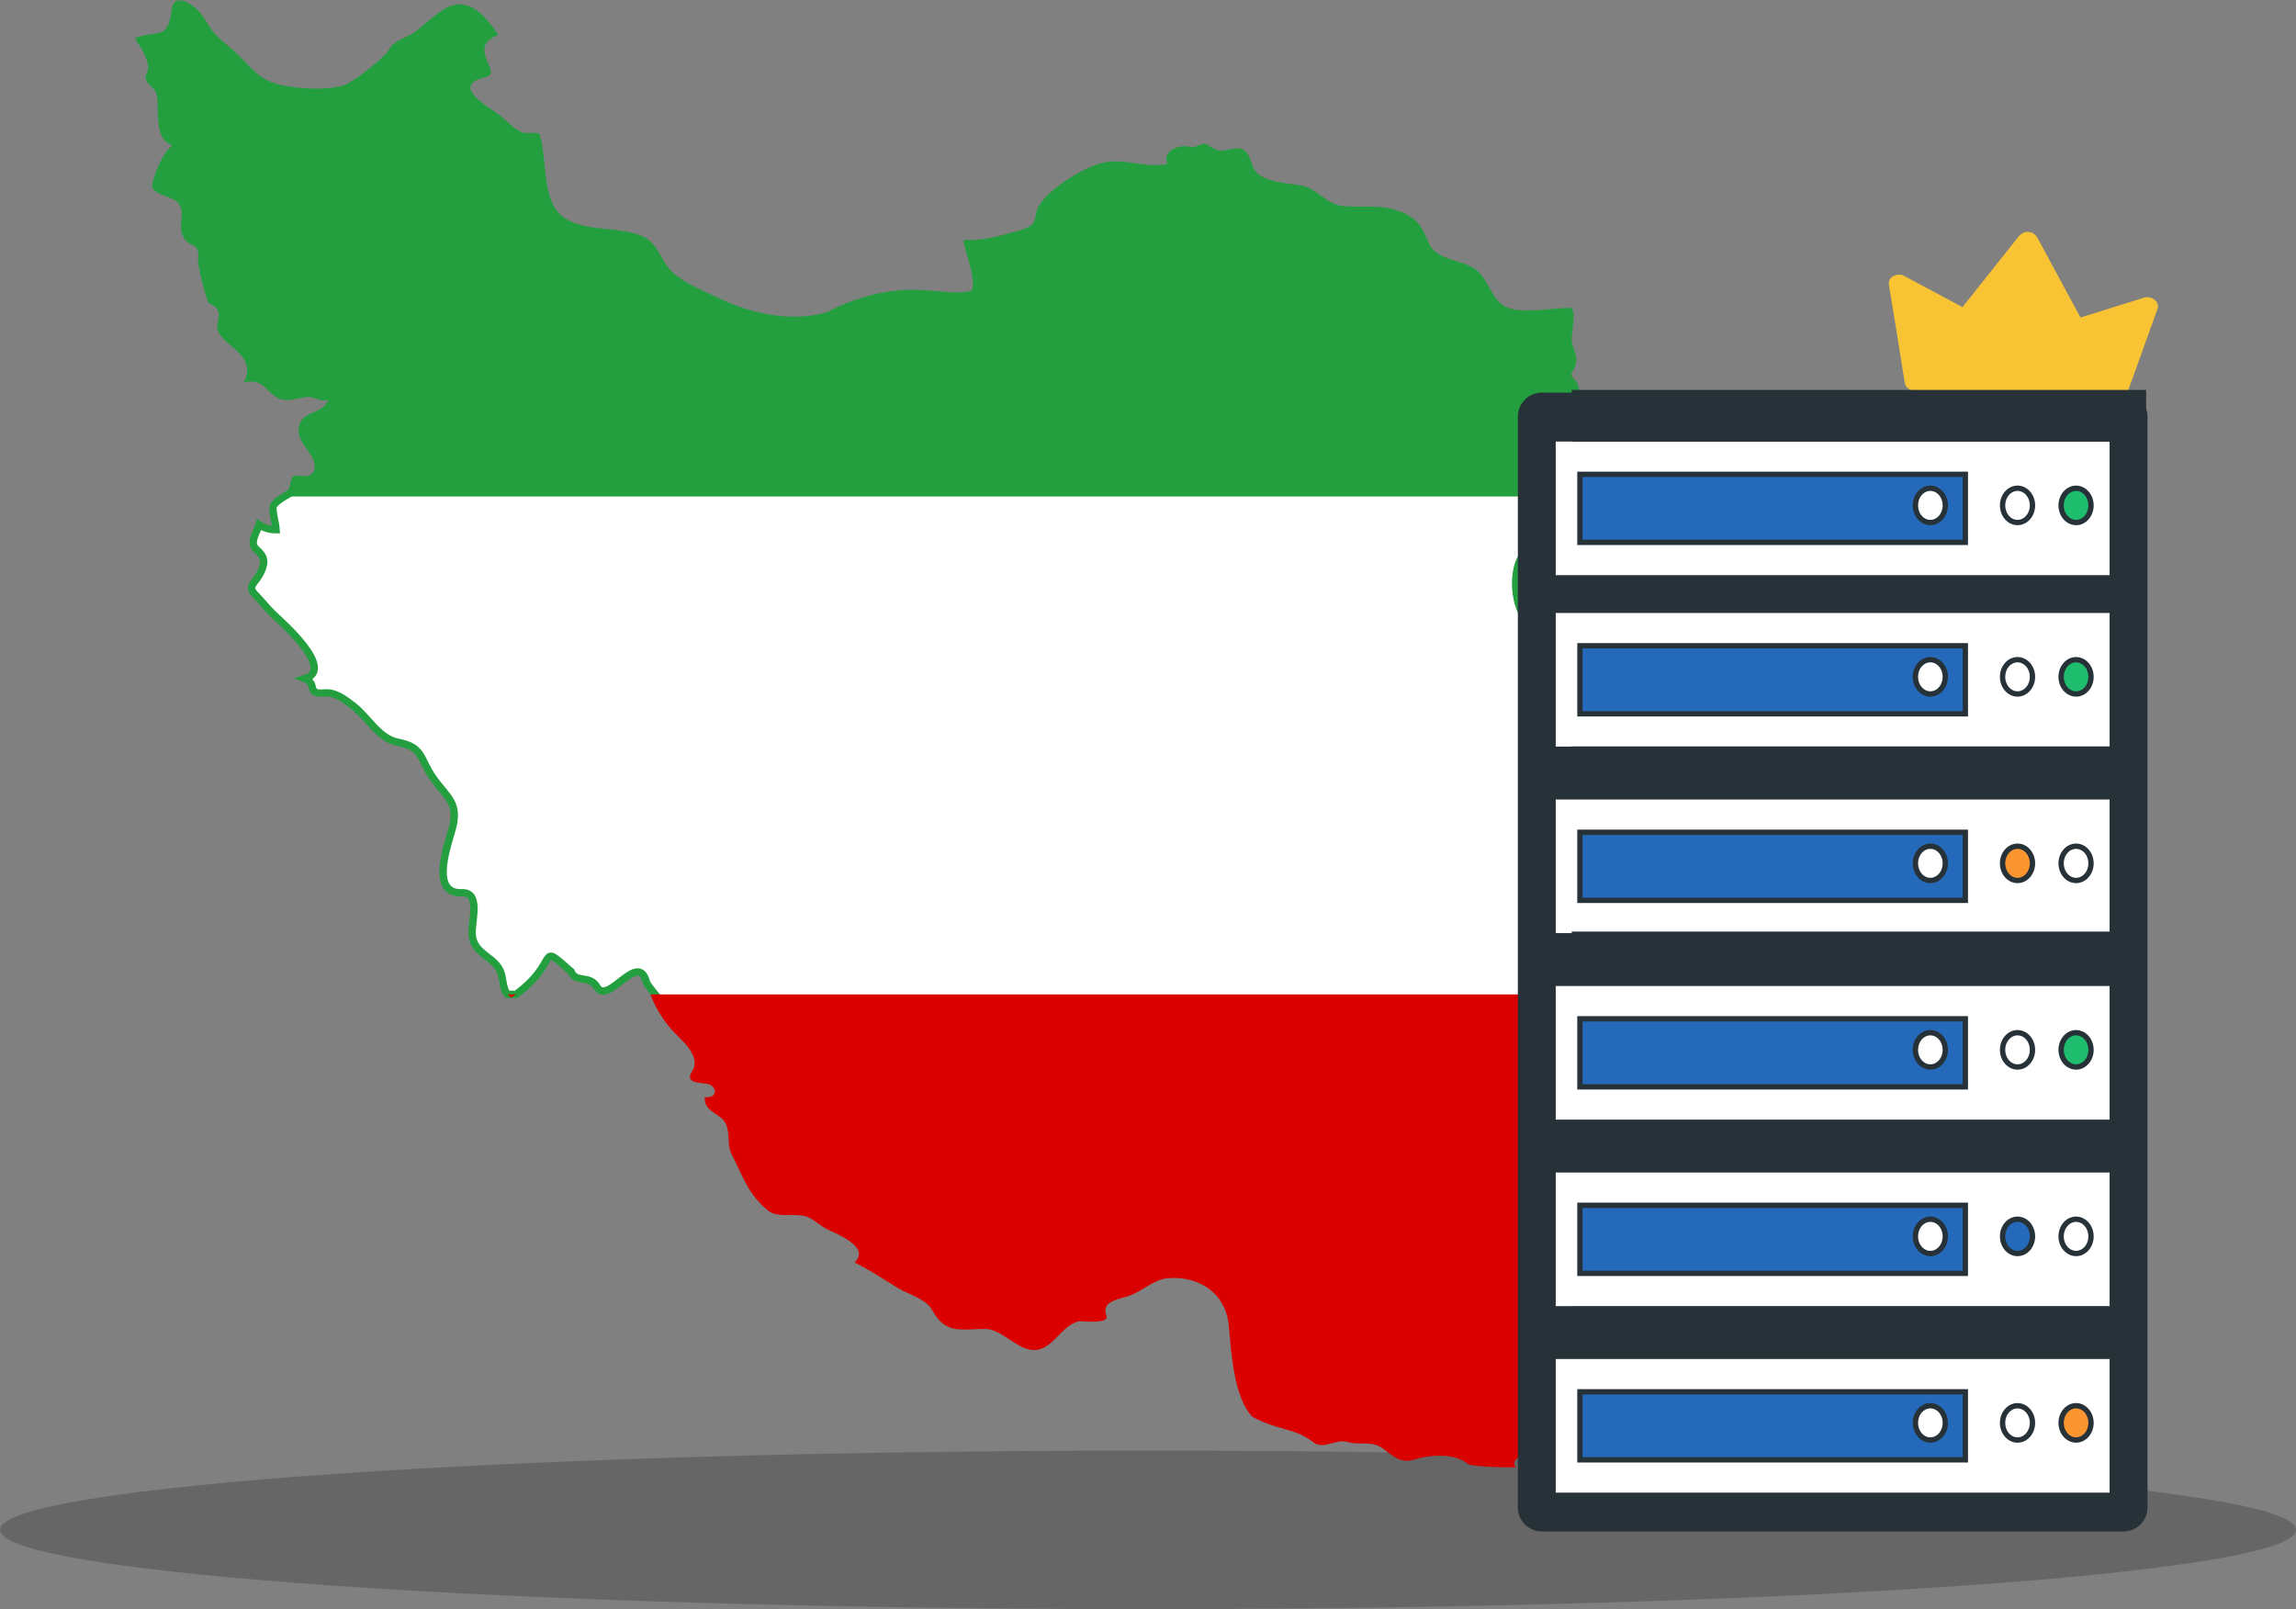<svg xmlns="http://www.w3.org/2000/svg" width="478" height="335" viewBox="0 0 478 335" fill="none"><rect x="0" y="0" width="478" height="335" fill="#808080" stroke="none"/><g clip-path="url(#clip0_42_980)"><path d="M239 335C370.996 335 478 327.613 478 318.5C478 309.387 370.996 302 239 302C107.004 302 0 309.387 0 318.5C0 327.613 107.004 335 239 335Z" fill="black" fill-opacity="0.2"></path><mask id="mask0_42_980" style="mask-type:luminance" maskUnits="userSpaceOnUse" x="28" y="0" width="337" height="310"><path d="M364.952 0H28V310H364.952V0Z" fill="white"></path></mask><g mask="url(#mask0_42_980)"><path d="M61.212 102.21C60.515 102.675 56.851 104.42 56.829 105.651C56.797 107.251 57.378 108.708 57.473 110.28C56.158 110.278 54.977 109.938 53.943 109.242C53.447 110.93 51.809 113.007 53.394 114.395C55.007 115.789 55.328 116.859 54.324 119.059C53.224 121.472 51.267 121.929 53.167 123.842C54.447 125.132 55.56 126.615 56.877 127.862C58.676 129.563 69.852 139.326 63.485 141.293C66.191 142.387 63.667 144.624 67.552 144.275C69.873 144.063 71.813 145.652 73.481 146.911C76.535 149.218 78.799 153.764 82.868 154.545C88.2 155.569 87.312 157.945 90.228 162.059C93.091 166.105 95.761 167.155 94.033 172.95C92.738 177.309 89.898 186.106 96.132 185.868C100.095 185.718 98.221 191.44 98.291 194.313C98.405 198.831 103.345 199.1 104.362 202.746C104.761 204.17 104.731 205.944 105.663 207.028H107.428C116.855 200.084 111.576 195.807 118.891 202.269C119.828 204.761 122.764 202.867 124.294 205.501C126.567 209.432 132.83 197.842 134.564 204.428C134.802 205.333 137.221 207.786 137.538 208.618L321.919 208.509C323.378 205.633 328.964 200.778 330.662 198.643C333.164 195.501 336.42 192.197 338.009 188.516C339.557 184.936 341.131 178.432 337.353 176.349C333.734 174.359 326.168 176.902 323.457 173.653C319.875 169.371 322.934 162.01 322.157 156.739C321.402 151.653 315.528 143.54 318.268 138.132C319.777 135.163 325.908 130.298 320.07 129.925C315.52 129.635 314.613 120.583 316.408 116.721C317.409 114.568 321.179 114.045 321.728 112.391C322.087 111.356 320.32 109.622 319.915 108.848C322.962 108.484 324.212 104.494 325.037 101.716L61.212 102.21Z" fill="white" stroke="#239F40" stroke-width="1.536"></path><path d="M105.664 207.028C105.888 207.289 106.169 207.505 106.523 207.672C106.839 207.455 107.141 207.24 107.429 207.028H105.664ZM135.401 207.028C136.429 209.733 137.877 212.095 139.79 214.34C141.274 216.082 146.241 219.707 144.072 223.059C142.414 225.652 145.94 225.345 147.305 225.66C149.35 226.13 149.517 228.693 146.732 228.427C146.506 230.91 148.879 231.608 150.299 232.888C152.38 234.765 151.112 237.977 152.315 240.307C154.853 245.24 155.653 248.479 159.853 252.009C161.751 253.606 165.137 252.577 167.535 253.178C169.241 253.606 170.578 255.121 172.151 255.897C173.884 256.749 181.407 259.642 177.9 262.828C181.06 264.37 183.948 266.35 186.942 268.159C189.235 269.55 192.75 270.34 194.111 272.823C196.868 277.796 199.851 276.708 205.049 276.676C209.276 276.65 212.812 282.857 217.347 280.553C220.039 279.185 221.461 275.876 224.575 275.09C224.996 274.983 231.011 275.761 230.336 273.944C229.282 271.107 232.318 270.613 234.738 269.889C237.64 269.021 240.064 266.38 243.099 266.12C249.759 265.551 255.412 269.38 255.85 276.39C256.371 281.962 256.908 290.951 260.741 294.986C266.617 298.08 269.418 297.07 273.802 300.556C276.048 301.552 278.212 299.559 280.47 300.198C283.305 300.999 285.618 299.769 288.14 301.749C290.027 303.232 291.794 304.729 294.461 303.872C297.624 302.86 302.983 302.483 305.555 304.779C306.223 305.378 314.814 305.601 315.586 305.447C314.043 303.857 318.057 301.762 318.401 305.22C318.648 307.724 322.614 307.319 324.282 307.868C325.769 308.357 335.084 312.447 334.17 307.808C336.89 308.861 336.702 304.963 336.675 303.299C336.608 299.33 337.568 296.852 338.786 293.244C339.669 290.634 338.18 286.747 341.219 285.097C342.733 284.275 345.596 282.859 347.267 283.248C345.053 275.296 362.688 280.04 363.632 274.147C364.183 271.231 366.244 265.537 363.74 264.784C358.353 263.166 356.022 266.353 356.475 257.985C356.636 255.039 357.344 243.461 354.173 243.266C351.896 243.125 350.088 240.121 348.185 239.103C346.155 238.019 343.951 237.273 341.875 236.276C335.775 233.344 334.271 226.708 331.212 220.996C329.73 218.159 328.076 215.311 325.904 213.04C324.842 211.928 322.881 210.469 323.292 208.495C323.388 208.03 323.583 207.534 323.84 207.028H135.401Z" fill="#DA0000"></path><path d="M37.495 0.005C36.604 -0.057 35.921 0.483 35.718 2.092C34.892 8.568 33.047 6.097 28 7.937C29.145 9.536 31.666 13.172 30.529 15.308C29.52 17.214 32.272 18.071 32.592 19.567C33.318 22.955 31.812 28.812 35.873 30.23C33.719 32.053 32.252 35.884 31.674 38.413C31.288 40.103 35.152 41.005 36.135 41.526C39.302 43.197 36.778 46.58 38.091 49.196C39.377 51.763 41.742 50.239 41.228 54.015C41.08 55.095 43.011 62.928 43.566 63.176C45.724 64.133 45.801 64.994 45.272 67.434C44.366 71.621 54.176 73.361 50.735 79.636C54.758 78.715 54.941 81.142 57.701 82.785C59.523 83.873 61.82 82.886 63.856 82.666C65.529 82.486 66.588 83.759 68.341 83.251C67.312 86.154 63.452 85.506 62.436 88.129C61.259 91.168 64.158 93.345 65.18 95.62C65.792 96.974 65.787 99.113 63.462 99.115C60.992 99.116 60.982 98.266 60.301 101.262C60.042 102.401 59.012 102.781 58.142 103.361H325.367C326.211 100.517 326.265 97.219 326.285 95.131C326.312 92.1 329.195 90.136 329.363 87.294C329.472 85.49 329.103 80.39 327.943 79.195C326.063 77.263 328.109 77.755 328.158 74.889C328.186 73.312 327.218 72.222 327.192 70.702C327.177 69.793 328.273 64.086 326.905 64.094C323.193 64.117 316.456 65.459 313.355 63.832C310.54 62.346 309.823 58.112 307.331 56.174C304.521 53.989 299.146 54.304 297.538 50.747C295.956 47.252 295.384 45.571 291.539 44.043C287.633 42.493 284.084 43.238 279.837 42.922C276.025 42.637 274.433 39.269 270.879 38.628C267.691 38.049 261.992 37.941 260.824 34.656C259.595 31.204 259.259 30.289 255.313 31.232C253.63 31.637 252.778 31.055 251.603 30.266C250.074 29.238 249.303 30.989 247.786 30.564C245.69 29.974 241.842 31.291 243.051 34.107C237.867 35.228 233.572 32.356 228.26 34.274C224.612 35.59 219.53 38.722 216.952 41.872C214.361 45.042 217.17 46.579 212.217 47.979C208.054 49.156 204.714 50.13 200.551 49.971C200.839 52.342 203.32 58.152 202.293 60.48C196.573 62.333 188.337 56.781 172.079 65.013C164.731 67.189 156.225 65.19 150.108 62.281C146.865 60.734 142.611 59.069 140.005 56.675C137.618 54.489 137.078 50.695 133.921 49.256C129.059 47.046 122.737 48.356 117.997 45.665C112.413 42.506 114.172 33.431 112.296 27.94C112.108 27.389 109.382 27.919 108.562 27.523C106.533 26.535 105.003 24.601 103.159 23.348C100.541 21.57 94.117 17.636 101.107 16.06C104.877 15.211 96.846 9.787 103.755 7.293C101.298 3.733 97.669 -1.376 92.257 2.02C90.186 3.322 88.432 5.094 86.495 6.577C84.824 7.856 82.061 8.293 81.056 10.251C80.186 11.949 73.327 17.267 71.442 17.813C68.025 18.805 63.3 18.478 60.015 17.98C54.711 17.178 53.336 15.271 50.043 11.861C48.433 10.195 46.508 8.86 44.89 7.197C43.215 5.475 42.445 2.984 40.513 1.508C39.483 0.725 38.385 0.066 37.495 0.005Z" fill="#239F40"></path></g><path d="M408.559 63.94L409.141 63.202L420.263 49.227C420.628 48.731 421.175 48.4 421.782 48.309C422.389 48.217 423.008 48.371 423.502 48.738C423.841 49.005 424.114 49.348 424.299 49.739C427.147 54.989 429.981 60.238 432.802 65.488C432.903 65.684 433.022 65.861 433.143 66.098L440.238 63.885L446.001 62.083C446.423 61.905 446.884 61.844 447.338 61.905C447.791 61.967 448.22 62.148 448.581 62.432C448.907 62.68 449.135 63.037 449.222 63.44C449.309 63.842 449.25 64.262 449.056 64.624L442.196 83.681C441.756 84.874 441.013 85.297 439.537 85.154L398.91 81.423C397.394 81.28 396.74 80.753 396.51 79.468C395.437 72.808 394.404 66.127 393.272 59.448C393.173 59.058 393.213 58.645 393.385 58.281C393.558 57.918 393.851 57.627 394.214 57.458C394.592 57.264 395.013 57.171 395.436 57.187C395.86 57.204 396.273 57.329 396.634 57.552L408.559 63.94Z" fill="#F9C434"></path><path d="M442.084 81.734H321C318.239 81.734 316 83.973 316 86.734V313.842C316 316.604 318.239 318.842 321 318.842H442.084C444.845 318.842 447.084 316.604 447.084 313.842V86.734C447.084 83.973 444.845 81.734 442.084 81.734Z" fill="#263238"></path><path d="M442.715 212.105H438.293V225.518H442.715V212.105Z" fill="#263238" stroke="#263238" stroke-width="1.109" stroke-miterlimit="10"></path><path d="M442.715 291.247H438.293V304.659H442.715V291.247Z" fill="#263238" stroke="#263238" stroke-width="1.109" stroke-miterlimit="10"></path><path d="M323.742 134.485H319.32V147.897H323.742V134.485Z" fill="#263238" stroke="#263238" stroke-width="1.109" stroke-miterlimit="10"></path><path d="M323.742 252.182H319.32V265.595H323.742V252.182Z" fill="#263238" stroke="#263238" stroke-width="1.109" stroke-miterlimit="10"></path><path d="M439.747 127.065H323.328V155.99H439.747V127.065Z" fill="white" stroke="#263238" stroke-width="1.109" stroke-miterlimit="10"></path><path d="M439.747 91.373H323.328V120.298H439.747V91.373Z" fill="white" stroke="#263238" stroke-width="1.109" stroke-miterlimit="10"></path><path d="M409.16 134.444H328.926V148.612H409.16V134.444Z" fill="#256ABA" stroke="#263238" stroke-width="1.109" stroke-miterlimit="10"></path><path d="M409.16 98.751H328.926V112.919H409.16V98.751Z" fill="#256ABA" stroke="#263238" stroke-width="1.109" stroke-miterlimit="10"></path><path d="M420.026 144.481C421.744 144.481 423.138 142.883 423.138 140.912C423.138 138.94 421.744 137.342 420.026 137.342C418.307 137.342 416.914 138.94 416.914 140.912C416.914 142.883 418.307 144.481 420.026 144.481Z" fill="white" stroke="#263238" stroke-width="1.109" stroke-miterlimit="10"></path><path d="M420.026 108.788C421.744 108.788 423.138 107.19 423.138 105.219C423.138 103.247 421.744 101.649 420.026 101.649C418.307 101.649 416.914 103.247 416.914 105.219C416.914 107.19 418.307 108.788 420.026 108.788Z" fill="white" stroke="#263238" stroke-width="1.109" stroke-miterlimit="10"></path><path d="M435.326 140.912C435.326 140.205 435.143 139.515 434.801 138.927C434.459 138.34 433.972 137.882 433.403 137.612C432.834 137.341 432.208 137.271 431.604 137.408C431 137.546 430.445 137.886 430.01 138.386C429.574 138.886 429.278 139.522 429.157 140.215C429.037 140.908 429.099 141.626 429.335 142.279C429.57 142.931 429.97 143.489 430.482 143.882C430.994 144.274 431.596 144.484 432.212 144.484C433.038 144.484 433.83 144.107 434.414 143.438C434.998 142.768 435.326 141.859 435.326 140.912Z" fill="#1EBD6E" stroke="#263238" stroke-width="1.109" stroke-miterlimit="10"></path><path d="M435.326 105.219C435.326 104.512 435.143 103.822 434.801 103.234C434.459 102.647 433.972 102.189 433.403 101.919C432.834 101.649 432.208 101.578 431.604 101.716C431 101.853 430.445 102.194 430.01 102.693C429.574 103.193 429.278 103.829 429.157 104.522C429.037 105.215 429.099 105.933 429.335 106.586C429.57 107.239 429.97 107.796 430.482 108.189C430.994 108.581 431.596 108.791 432.212 108.791C433.038 108.791 433.83 108.415 434.414 107.745C434.998 107.075 435.326 106.166 435.326 105.219Z" fill="#1EBD6E" stroke="#263238" stroke-width="1.109" stroke-miterlimit="10"></path><path d="M401.877 144.481C403.596 144.481 404.989 142.883 404.989 140.912C404.989 138.94 403.596 137.342 401.877 137.342C400.159 137.342 398.766 138.94 398.766 140.912C398.766 142.883 400.159 144.481 401.877 144.481Z" fill="white" stroke="#263238" stroke-width="1.109" stroke-miterlimit="10"></path><path d="M401.877 108.788C403.596 108.788 404.989 107.19 404.989 105.219C404.989 103.247 403.596 101.649 401.877 101.649C400.159 101.649 398.766 103.247 398.766 105.219C398.766 107.19 400.159 108.788 401.877 108.788Z" fill="white" stroke="#263238" stroke-width="1.109" stroke-miterlimit="10"></path><path d="M446.245 155.951H327.766V165.589H446.245V155.951Z" fill="#263238" stroke="#263238" stroke-width="1.109" stroke-miterlimit="10"></path><path d="M446.245 81.734H327.766V91.373H446.245V81.734Z" fill="#263238" stroke="#263238" stroke-width="1.109" stroke-miterlimit="10"></path><path d="M439.747 165.895H323.328V194.82H439.747V165.895Z" fill="white" stroke="#263238" stroke-width="1.109" stroke-miterlimit="10"></path><path d="M409.16 173.276H328.926V187.444H409.16V173.276Z" fill="#256ABA" stroke="#263238" stroke-width="1.109" stroke-miterlimit="10"></path><path d="M420.026 183.311C421.744 183.311 423.138 181.713 423.138 179.742C423.138 177.77 421.744 176.172 420.026 176.172C418.307 176.172 416.914 177.77 416.914 179.742C416.914 181.713 418.307 183.311 420.026 183.311Z" fill="#FB9530" stroke="#263238" stroke-width="1.109" stroke-miterlimit="10"></path><path d="M435.326 179.741C435.326 179.035 435.143 178.344 434.801 177.757C434.459 177.17 433.972 176.712 433.403 176.441C432.834 176.171 432.208 176.1 431.604 176.238C431 176.376 430.445 176.716 430.01 177.216C429.574 177.715 429.278 178.352 429.157 179.045C429.037 179.737 429.099 180.456 429.335 181.108C429.57 181.761 429.97 182.319 430.482 182.711C430.994 183.104 431.596 183.313 432.212 183.313C433.038 183.313 433.83 182.937 434.414 182.267C434.998 181.597 435.326 180.689 435.326 179.741Z" fill="white" stroke="#263238" stroke-width="1.109" stroke-miterlimit="10"></path><path d="M401.877 183.311C403.596 183.311 404.989 181.713 404.989 179.742C404.989 177.77 403.596 176.172 401.877 176.172C400.159 176.172 398.766 177.77 398.766 179.742C398.766 181.713 400.159 183.311 401.877 183.311Z" fill="white" stroke="#263238" stroke-width="1.109" stroke-miterlimit="10"></path><path d="M446.245 194.505H327.766V205.107H446.245V194.505Z" fill="#263238" stroke="#263238" stroke-width="1.109" stroke-miterlimit="10"></path><path d="M439.747 204.727H323.328V233.652H439.747V204.727Z" fill="white" stroke="#263238" stroke-width="1.109" stroke-miterlimit="10"></path><path d="M409.16 212.105H328.926V226.273H409.16V212.105Z" fill="#256ABA" stroke="#263238" stroke-width="1.109" stroke-miterlimit="10"></path><path d="M420.026 222.14C421.744 222.14 423.138 220.542 423.138 218.571C423.138 216.6 421.744 215.001 420.026 215.001C418.307 215.001 416.914 216.6 416.914 218.571C416.914 220.542 418.307 222.14 420.026 222.14Z" fill="white" stroke="#263238" stroke-width="1.109" stroke-miterlimit="10"></path><path d="M435.326 218.57C435.326 217.864 435.143 217.173 434.801 216.586C434.459 215.999 433.972 215.541 433.403 215.27C432.834 215 432.208 214.929 431.604 215.067C431 215.205 430.445 215.545 430.01 216.045C429.574 216.544 429.278 217.181 429.157 217.874C429.037 218.567 429.099 219.285 429.335 219.937C429.57 220.59 429.97 221.148 430.482 221.54C430.994 221.933 431.596 222.142 432.212 222.142C433.038 222.142 433.83 221.766 434.414 221.096C434.998 220.426 435.326 219.518 435.326 218.57Z" fill="#1EBD6E" stroke="#263238" stroke-width="1.109" stroke-miterlimit="10"></path><path d="M401.877 222.14C403.596 222.14 404.989 220.542 404.989 218.571C404.989 216.6 403.596 215.001 401.877 215.001C400.159 215.001 398.766 216.6 398.766 218.571C398.766 220.542 400.159 222.14 401.877 222.14Z" fill="white" stroke="#263238" stroke-width="1.109" stroke-miterlimit="10"></path><path d="M446.245 234.023H327.766V243.661H446.245V234.023Z" fill="#263238" stroke="#263238" stroke-width="1.109" stroke-miterlimit="10"></path><path d="M439.747 243.556H323.328V272.481H439.747V243.556Z" fill="white" stroke="#263238" stroke-width="1.109" stroke-miterlimit="10"></path><path d="M409.16 250.935H328.926V265.103H409.16V250.935Z" fill="#256ABA" stroke="#263238" stroke-width="1.109" stroke-miterlimit="10"></path><path d="M420.026 260.972C421.744 260.972 423.138 259.374 423.138 257.403C423.138 255.432 421.744 253.833 420.026 253.833C418.307 253.833 416.914 255.432 416.914 257.403C416.914 259.374 418.307 260.972 420.026 260.972Z" fill="#256ABA" stroke="#263238" stroke-width="1.109" stroke-miterlimit="10"></path><path d="M435.326 257.4C435.326 256.693 435.143 256.003 434.801 255.415C434.459 254.828 433.972 254.37 433.403 254.1C432.834 253.829 432.208 253.759 431.604 253.897C431 254.034 430.445 254.375 430.01 254.874C429.574 255.374 429.278 256.01 429.157 256.703C429.037 257.396 429.099 258.114 429.335 258.767C429.57 259.419 429.97 259.977 430.482 260.37C430.994 260.762 431.596 260.972 432.212 260.972C433.038 260.972 433.83 260.595 434.414 259.926C434.998 259.256 435.326 258.347 435.326 257.4Z" fill="white" stroke="#263238" stroke-width="1.109" stroke-miterlimit="10"></path><path d="M401.877 260.972C403.596 260.972 404.989 259.374 404.989 257.403C404.989 255.432 403.596 253.833 401.877 253.833C400.159 253.833 398.766 255.432 398.766 257.403C398.766 259.374 400.159 260.972 401.877 260.972Z" fill="white" stroke="#263238" stroke-width="1.109" stroke-miterlimit="10"></path><path d="M446.245 272.577H327.766V282.215H446.245V272.577Z" fill="#263238" stroke="#263238" stroke-width="1.109" stroke-miterlimit="10"></path><path d="M439.747 282.386H323.328V311.311H439.747V282.386Z" fill="white" stroke="#263238" stroke-width="1.109" stroke-miterlimit="10"></path><path d="M409.16 289.764H328.926V303.932H409.16V289.764Z" fill="#256ABA" stroke="#263238" stroke-width="1.109" stroke-miterlimit="10"></path><path d="M420.026 299.802C421.744 299.802 423.138 298.204 423.138 296.232C423.138 294.261 421.744 292.663 420.026 292.663C418.307 292.663 416.914 294.261 416.914 296.232C416.914 298.204 418.307 299.802 420.026 299.802Z" fill="white" stroke="#263238" stroke-width="1.109" stroke-miterlimit="10"></path><path d="M435.326 296.227C435.326 295.521 435.143 294.83 434.801 294.243C434.459 293.656 433.972 293.198 433.403 292.927C432.834 292.657 432.208 292.586 431.604 292.724C431 292.862 430.445 293.202 430.01 293.702C429.574 294.201 429.278 294.838 429.157 295.531C429.037 296.224 429.099 296.942 429.335 297.594C429.57 298.247 429.97 298.805 430.482 299.197C430.994 299.59 431.596 299.799 432.212 299.799C433.038 299.799 433.83 299.423 434.414 298.753C434.998 298.083 435.326 297.175 435.326 296.227Z" fill="#FB9530" stroke="#263238" stroke-width="1.109" stroke-miterlimit="10"></path><path d="M401.877 299.802C403.596 299.802 404.989 298.204 404.989 296.232C404.989 294.261 403.596 292.663 401.877 292.663C400.159 292.663 398.766 294.261 398.766 296.232C398.766 298.204 400.159 299.802 401.877 299.802Z" fill="white" stroke="#263238" stroke-width="1.109" stroke-miterlimit="10"></path></g><defs><clipPath id="clip0_42_980"><rect width="478" height="335" fill="white"></rect></clipPath></defs></svg>
